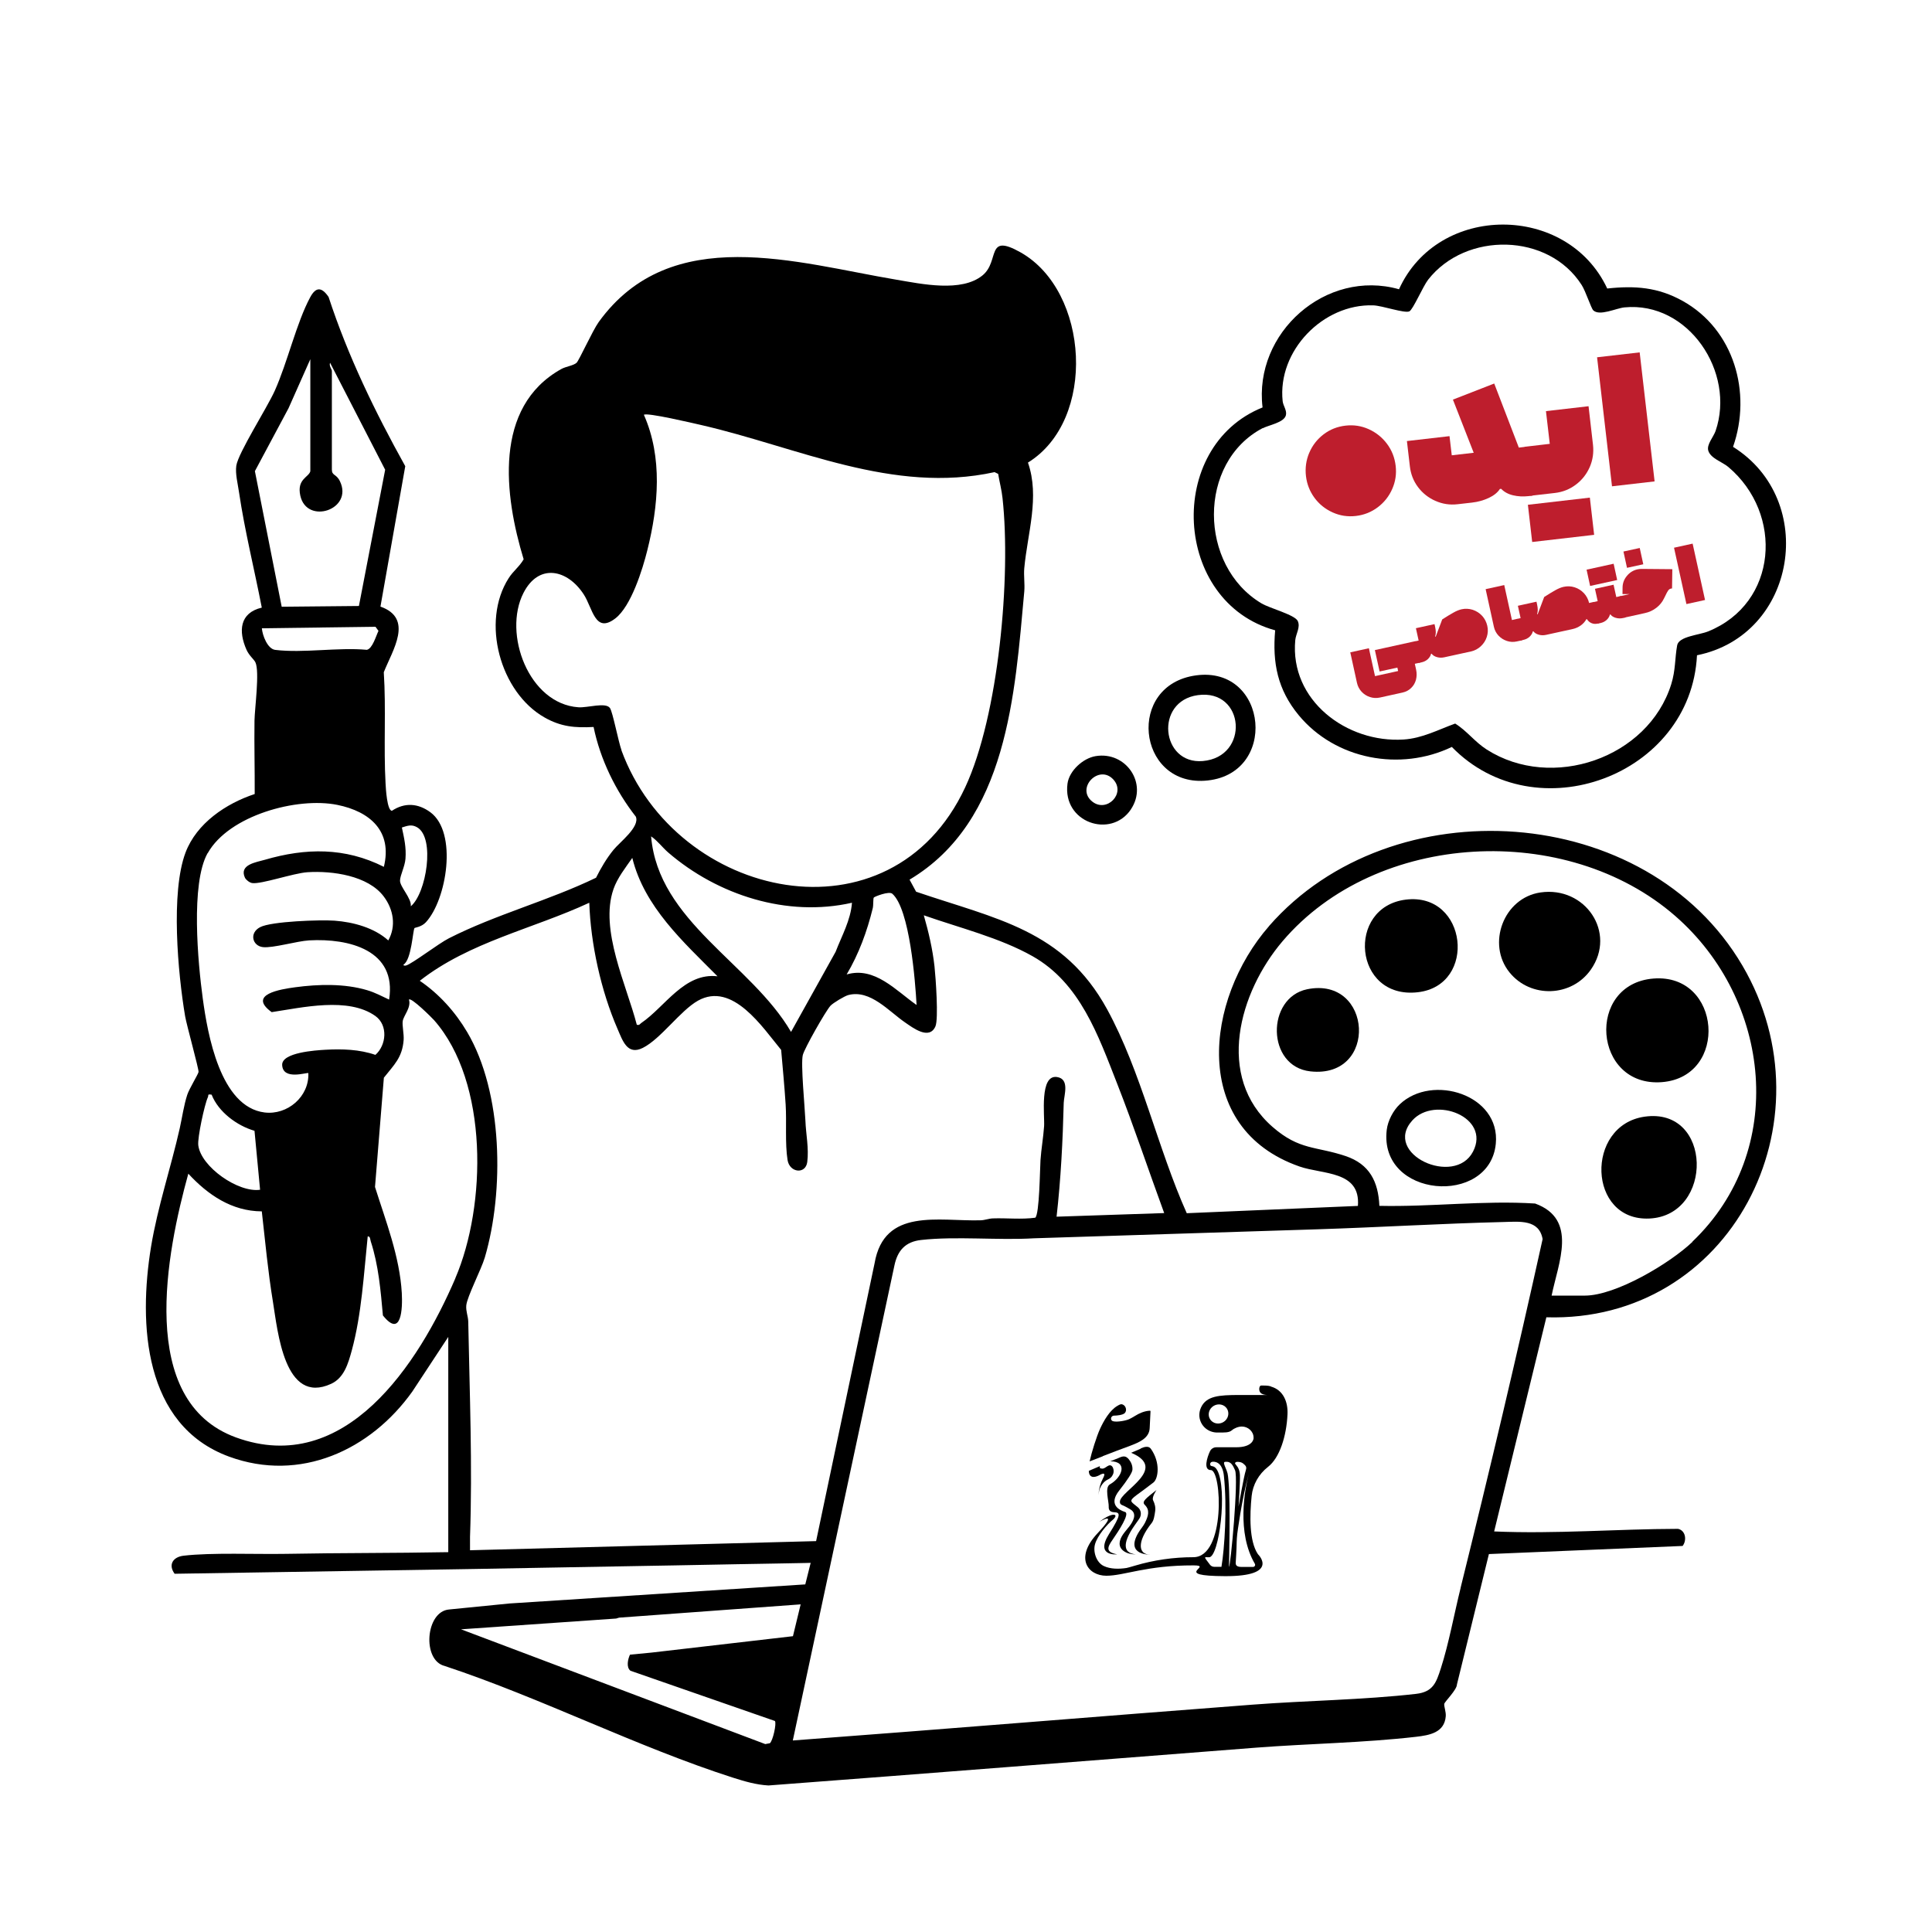 <?xml version="1.0" encoding="UTF-8"?>
<svg id="Layer_1" data-name="Layer 1" xmlns="http://www.w3.org/2000/svg" viewBox="0 0 283.46 283.46">
  <defs>
    <style>
      .cls-1 {
        fill: none;
      }

      .cls-2 {
        fill: #be1e2d;
      }
    </style>
  </defs>
  <g>
    <path class="cls-1" d="M128.3,185.35c1.41-8.19,9.39-6.14,15.54-6.3.62-.02,1.2-.26,1.82-.28,2.06-.08,4.16.18,6.21-.1.62-.45.69-7.23.77-8.44.11-1.64.43-3.35.53-4.99.1-1.51-.7-7.6,1.9-7.21,1.91.29,1.01,2.68.98,3.78-.14,5.58-.43,11.17-1.05,16.71l15.79-.53c-2.31-6.32-4.45-12.75-6.91-19.01-2.78-7.07-5.43-14.73-12.39-18.67-4.81-2.72-10.76-4.17-15.97-6.01.7,2.44,1.3,4.97,1.57,7.5.17,1.58.62,7.72.13,8.81-.91,2.04-3.31.19-4.42-.57-2.4-1.64-5.12-4.87-8.35-4.04-.52.14-2.26,1.17-2.63,1.58-.72.8-3.8,6.21-4.05,7.21-.33,1.29.3,7.71.38,9.64.08,1.96.53,4.07.27,6.07-.24,1.84-2.59,1.57-2.89-.29-.39-2.43-.13-5.64-.28-8.14-.17-2.67-.43-5.36-.66-8.02-2.72-3.29-7.13-10.08-12.21-7.22-2.59,1.45-5.45,5.6-8.08,6.92-2.29,1.15-2.97-1.07-3.72-2.79-2.43-5.55-3.94-12.47-4.14-18.5-8.26,3.84-17.59,5.75-24.87,11.45,2.83,1.92,5.21,4.57,6.95,7.52,5.25,8.87,5.45,23.37,2.59,33.08-.52,1.77-2.61,5.77-2.72,7.04-.07.87.27,1.56.29,2.36.21,10.45.63,21.14.26,31.6v1.96l50.76-1.34,8.58-40.77Z"/>
    <path class="cls-1" d="M92.48,245.12c-.64-.5-.37-1.71-.07-2.36l3.12-.3,20.79-2.41,1.13-4.67h0s-26.64,1.96-26.64,1.96l-.43.13-22.76,1.58,44.64,16.84.63-.12c.45-.28,1.04-2.95.76-3.28l-21.19-7.37Z"/>
    <path class="cls-1" d="M185.1,88.55c1.22.73,4.89,1.66,5.32,2.59.42.91-.28,1.87-.37,2.79-.83,8.85,7.56,15.13,15.9,14.59,2.75-.18,5.06-1.42,7.56-2.34,1.75,1.08,2.86,2.68,4.63,3.81,9.54,6.1,23.67,1.29,27.07-9.58.65-2.08.52-3.78.87-5.71.24-1.33,3.21-1.5,4.54-2.04,10.22-4.12,11.13-17.26,2.95-24.14-.87-.73-2.57-1.24-2.92-2.37-.28-.89.77-2.01,1.07-2.91,2.94-8.61-4.01-19.04-13.38-18.12-1.22.12-3.64,1.31-4.57.43-.31-.3-1.12-2.79-1.69-3.7-4.87-7.68-17.01-7.88-22.54-.79-.77.99-2.21,4.38-2.75,4.64-.7.34-3.97-.83-5.31-.88-7.36-.24-14.07,6.68-13.28,14.07.07.69.65,1.36.47,2.07-.28,1.06-2.49,1.42-3.39,1.89-9.59,5.03-9.43,20.21-.17,25.72Z"/>
    <path d="M162.06,217.34l.25-.15c-.33.18-.21.12-.25.15Z"/>
    <path d="M186.2,135.87c-9.43,10.79-11.6,29.67,4.47,35.28,3.41,1.19,8.97.59,8.56,5.78l-25.11,1.07c-4.26-9.51-6.71-20.83-11.69-29.93-6.4-11.68-16.32-13.24-28.02-17.24l-.96-1.77c14.4-8.59,15.45-27.25,16.83-42.27.1-1.12-.1-2.3,0-3.42.47-5.12,2.3-10.46.54-15.5,10.13-6.26,8.98-25.14-1.06-30.83-5.18-2.93-3.03,1.25-5.6,3.36-3.09,2.53-8.95,1.26-12.62.64-14.62-2.45-33.08-8.49-43.7,6.21-.89,1.24-2.88,5.63-3.24,5.97-.44.42-1.58.55-2.24.92-10.03,5.58-8.37,18.58-5.53,27.92-.61,1.07-1.51,1.69-2.2,2.77-4.09,6.4-1.26,16.76,5.29,20.45,2.39,1.35,4.45,1.53,7.17,1.38.98,4.75,3.22,9.35,6.2,13.16.61,1.52-2.37,3.74-3.28,4.87-1.03,1.27-1.83,2.64-2.56,4.09-6.97,3.37-14.69,5.38-21.58,8.88-1.54.78-5.32,3.69-6.27,3.99-.17.05-.45.05-.39-.13,1.17-.7,1.36-5.06,1.61-5.36.06-.07,1.02-.15,1.66-.84,3.06-3.3,4.7-13.18.66-16.15-1.8-1.32-3.76-1.46-5.64-.21-.71-.05-.89-3.23-.93-4-.3-5.38.09-10.93-.26-16.33,1.27-3.22,4.44-7.89-.49-9.63l3.64-20.6c-4.42-7.95-8.4-16.12-11.25-24.83-1-1.46-1.85-1.53-2.7.05-2.02,3.76-3.32,9.54-5.21,13.74-1.12,2.49-5.35,9.09-5.63,10.97-.17,1.19.23,2.69.4,3.9.84,5.67,2.25,11.29,3.34,16.92-3.27.77-3.45,3.47-2.24,6.19.39.87,1.11,1.41,1.31,1.85.63,1.38-.11,6.74-.14,8.54-.05,3.59.05,7.18.03,10.77-4.21,1.39-8.52,4.28-10.15,8.59-2.2,5.84-1.12,17.74-.06,24,.22,1.3,2.03,7.78,1.97,8.19-.06.35-1.35,2.43-1.65,3.33-.51,1.55-.75,3.33-1.11,4.94-1.29,5.74-3.24,11.49-4.21,17.38-1.85,11.3-1.11,26.17,11.44,30.78,10.42,3.83,20.76-.93,26.9-9.55l5.27-8.01v31.58c-7.94.15-15.88.1-23.83.25-4.42.08-10.87-.21-15,.27-1.55.18-2.3,1.31-1.32,2.65l41.99-.67h0s2.4-.04,2.4-.04l9.41-.17s0,0,0,0l15.66-.28s0,0,0,0l4.03-.07s0,0,0,0l5.3-.1s0,0,0,0l3.69-.07h0s5.74-.1,5.74-.1c0,0,0,0,0,0l3.27-.06h0s.99-.02.99-.02h.05s.79-.02.79-.02l-.79,3.16-43.41,2.8-8.84.88c-3.47.27-4.01,7.47-.65,8.29,14.15,4.68,28.2,11.87,42.3,16.39,1.7.54,3.39,1.04,5.2,1.14,23.87-1.8,47.73-3.7,71.59-5.55,7.68-.59,15.81-.71,23.42-1.59,1.97-.23,4.17-.6,4.36-3.02.05-.64-.28-1.48-.22-1.81.07-.34,1.85-2.05,1.86-2.85l4.69-19.13,28.42-1.19c.66-.85.43-2.29-.68-2.51-9.01.02-17.98.77-26.97.38l7.66-31.42c27.04.81,42.17-28.72,28.77-51.59-14.07-24.02-51.47-26.39-69.46-5.81ZM134.48,147.45c-3.03-2.11-6.15-5.69-10.26-4.48,1.78-2.99,3-6.33,3.83-9.72.11-.45.04-1.38.15-1.56.08-.13,2.23-.99,2.72-.56,2.56,2.25,3.37,12.88,3.56,16.32ZM122.6,139.65l-6.54,11.75c-5.85-10.04-19.49-16.2-20.53-28.69.95.65,1.64,1.61,2.5,2.36,7.27,6.27,17.46,9.54,26.97,7.38-.19,2.57-1.5,4.85-2.4,7.2ZM91.19,110.08c-.47-1.29-1.29-5.62-1.7-6.2-.63-.89-3.3-.01-4.63-.11-7.29-.51-11.1-10.8-8.06-16.77,2.25-4.41,6.45-3.47,8.84.2,1.33,2.04,1.65,5.82,4.63,3.54,2.32-1.77,4.01-7.2,4.71-10.03,1.62-6.48,2.26-13.6-.51-19.85.42-.38,7.26,1.24,8.37,1.49,14.23,3.26,28.12,10.19,43.08,6.92l.53.26c.19,1.18.52,2.38.64,3.57,1.26,11.49-.56,31.89-5.48,42.42-10.92,23.41-42.38,16.54-50.44-5.45ZM90,130.47c.58-1.67,1.77-3.16,2.77-4.6,1.77,7.19,7.49,12.32,12.5,17.37-4.87-.57-7.69,4.48-11.18,6.85-.22.15-.25.37-.66.26-1.5-5.8-5.48-13.95-3.43-19.87ZM58.96,121.41c.83-.26,1.43-.5,2.24-.03,2.68,1.54,1.35,9.7-.93,11.59.15-1.16-1.62-2.87-1.58-3.79.03-.79.71-2.05.8-3.18.13-1.66-.19-3.02-.53-4.6ZM37.39,69.14l4.94-9.24,3.2-7.2v16.45c-.25.89-2,1.14-1.47,3.57.95,4.33,7.83,2.06,5.81-2.12-.52-1.09-1.18-.78-1.18-1.71v-14.48c0-.2-.45-.76-.26-1.18l8.08,15.69-3.85,19.99-11.33.11-3.93-19.88ZM55.09,91.96l.44.6c-.36.74-.89,2.63-1.71,2.78-4.22-.39-9.33.51-13.44.01-1.12-.14-1.87-2.1-1.96-3.17l16.67-.22ZM30.48,125.17c3.11-5.54,13.11-8.27,19.01-7.08,4.79.97,8.11,3.85,6.83,9.09-5.7-2.87-11.46-2.79-17.48-1.03-1.23.36-3.78.69-2.91,2.61.15.33.68.74,1.06.8,1.3.21,6.07-1.46,8.13-1.59,3.62-.23,8.88.48,11.19,3.57,1.42,1.89,1.84,4.33.66,6.44-2.05-1.86-5.14-2.7-7.89-2.9-2.06-.15-9.25.09-10.91.95-1.64.85-1.14,2.75.4,2.93,1.47.17,5-.89,6.8-.99,5.83-.32,12.88,1.43,11.72,8.69-1.11-.51-2.01-1.02-3.22-1.38-3.31-.99-7.16-.89-10.56-.43-2.14.29-7.04,1.05-3.45,3.65,4.48-.67,11.24-2.27,15.22.57,1.87,1.34,1.62,4.27,0,5.7-2.34-.81-4.88-.89-7.35-.75-1.39.08-6.43.39-6.33,2.25.12,2.3,3.68,1.02,3.84,1.18.14,3.45-3.06,6.18-6.42,5.77-6.51-.81-8.36-11.5-9.07-16.72-.71-5.22-1.8-16.86.71-21.33ZM30.5,160.98c.14-.31-.13-.48.55-.37.99,2.52,3.69,4.54,6.29,5.3l.82,8.65c-3.2.46-8.69-3.37-9.07-6.54-.13-1.09.91-5.95,1.41-7.04ZM66.81,187.55c-5.39,12.54-16.17,29.2-32.21,23.34-14.61-5.34-10.13-27.26-6.97-38.69,2.86,3.1,6.38,5.51,10.78,5.53.5,4.41.91,8.86,1.63,13.24.71,4.33,1.67,15.23,8.55,12.06,1.91-.88,2.5-3,3.02-4.88,1.45-5.33,1.77-11.26,2.34-16.74.38-.06.36.46.45.73,1.14,3.5,1.45,7.21,1.78,10.86,2.73,3.42,2.9-1.05,2.77-3.3-.31-5.35-2.34-10.51-3.93-15.55l1.3-16.03c1.49-1.89,2.7-2.94,2.9-5.52.07-.88-.24-2.17-.13-2.81.14-.8,1.27-1.99.91-3.13.32-.38,3.38,2.67,3.69,3.02,8.02,9.11,7.69,27.22,3.11,37.87ZM68.96,227.46v-1.96c.37-10.46-.06-21.16-.26-31.6-.02-.8-.36-1.49-.29-2.36.11-1.27,2.19-5.26,2.72-7.04,2.86-9.71,2.66-24.21-2.59-33.08-1.74-2.95-4.12-5.6-6.95-7.52,7.28-5.7,16.6-7.61,24.87-11.45.2,6.03,1.72,12.94,4.14,18.5.75,1.72,1.43,3.94,3.72,2.79,2.63-1.32,5.49-5.46,8.08-6.92,5.08-2.85,9.49,3.93,12.21,7.22.23,2.66.49,5.36.66,8.02.16,2.5-.11,5.71.28,8.14.3,1.87,2.65,2.13,2.89.29.26-2-.2-4.11-.27-6.07-.08-1.93-.71-8.35-.38-9.64.26-1,3.33-6.41,4.05-7.21.37-.41,2.1-1.45,2.63-1.58,3.23-.84,5.94,2.4,8.35,4.04,1.11.76,3.51,2.61,4.42.57.49-1.09.04-7.23-.13-8.81-.28-2.54-.87-5.06-1.57-7.5,5.2,1.83,11.16,3.29,15.97,6.01,6.96,3.94,9.61,11.59,12.39,18.67,2.46,6.27,4.59,12.69,6.91,19.01l-15.79.53c.63-5.54.91-11.13,1.05-16.71.03-1.1.92-3.49-.98-3.78-2.6-.4-1.8,5.69-1.9,7.21-.11,1.64-.42,3.35-.53,4.99-.08,1.21-.15,7.99-.77,8.44-2.06.28-4.15.03-6.21.1-.62.02-1.2.27-1.82.28-6.15.17-14.13-1.89-15.54,6.3l-8.58,40.77-50.76,1.34ZM112.91,255.77l-.63.12-44.64-16.84,22.76-1.58.43-.13,26.64-1.95h0s-1.13,4.67-1.13,4.67l-20.79,2.41-3.12.3c-.31.65-.58,1.86.07,2.36l21.19,7.37c.28.32-.31,3-.76,3.28ZM214.31,232.94c-.94,3.78-1.74,8.2-2.91,11.83-.68,2.11-1.14,3.46-3.62,3.75-7.76.89-16.1.98-23.95,1.58-22.5,1.71-45.01,3.58-67.51,5.26l14.91-69.7c.46-2.19,1.61-3.47,3.9-3.73,5.12-.58,11.36.07,16.59-.25l41.58-1.32c9.09-.29,18.27-.85,27.35-1.07,2.33-.06,5.17-.39,5.68,2.51-3.77,17.05-7.82,34.16-12.03,51.15ZM248.32,182.2c-3.29,3.14-11.24,7.89-15.8,7.89h-4.87c.97-4.79,3.91-11.21-2.42-13.51-7.59-.48-15.23.51-22.85.34-.16-3.58-1.46-6.12-4.94-7.3-4.37-1.47-6.78-.83-10.73-4.28-8.44-7.37-4.89-19.77,1.46-27.24,13.8-16.22,41.72-17.58,57.63-3.7,14.08,12.28,16.52,34.39,2.5,47.78Z"/>
    <path d="M187.09,92.47c-.42,4.78.35,8.71,3.46,12.47,5.39,6.51,14.9,8.28,22.46,4.65,12.3,12.64,35.08,4.22,35.97-13.45,14.64-2.95,17.78-22.77,5.29-30.58,2.79-7.97.13-17.22-7.4-21.41-3.61-2.01-6.99-2.26-11.06-1.82-5.86-12.52-24.83-12.53-30.55.11-10.72-3.03-21.34,6.38-20.02,17.34-14.31,5.74-13.17,28.59,1.85,32.7ZM185.27,62.83c.9-.47,3.11-.83,3.39-1.89.19-.71-.39-1.38-.47-2.07-.79-7.39,5.92-14.31,13.28-14.07,1.34.04,4.61,1.21,5.31.88.54-.26,1.98-3.64,2.75-4.64,5.53-7.09,17.67-6.89,22.54.79.58.91,1.38,3.4,1.69,3.7.93.89,3.35-.31,4.57-.43,9.38-.92,16.33,9.51,13.38,18.12-.31.9-1.35,2.01-1.07,2.91.35,1.13,2.05,1.64,2.92,2.37,8.17,6.88,7.27,20.02-2.95,24.14-1.33.54-4.3.72-4.54,2.04-.35,1.93-.22,3.63-.87,5.71-3.4,10.87-17.53,15.68-27.07,9.58-1.77-1.13-2.89-2.73-4.63-3.81-2.51.91-4.82,2.16-7.56,2.34-8.34.54-16.73-5.74-15.9-14.59.09-.92.78-1.87.37-2.79-.42-.92-4.09-1.86-5.32-2.59-9.26-5.52-9.42-20.69.17-25.72Z"/>
    <path d="M176.72,114.55c10.91-.69,9.39-16.9-1.24-15.46-10.24,1.39-8.65,16.08,1.24,15.46ZM175.74,101.99c6.92-.96,7.66,9.08.72,9.67-6.11.52-7.1-8.78-.72-9.67Z"/>
    <path d="M165.92,118.75c2.55-3.79-.73-8.56-5.18-7.81-1.85.31-3.87,2.15-4.12,4.04-.75,5.71,6.38,8.11,9.3,3.78ZM163.35,114.37c1.87,2.05-.98,4.93-3.1,3.23-2.46-1.97.99-5.53,3.1-3.23Z"/>
    <path d="M242.6,143.57c-9.98.79-8.85,15.98,1.23,15.2,9.84-.77,8.75-15.98-1.23-15.2Z"/>
    <path d="M226.01,130.94c-5.41.79-7.93,7.57-4.52,11.75,3.09,3.8,9.08,3.61,11.91-.42,3.83-5.46-.84-12.29-7.39-11.33Z"/>
    <path d="M208.02,145.58c8.77-1.01,7.27-14.69-1.75-13.59-8.81,1.08-7.7,14.68,1.75,13.59Z"/>
    <path d="M191.79,145.14c-6.02,1.23-6.01,11.34.47,12.05,10.01,1.1,9.13-14-.47-12.05Z"/>
    <path d="M205.37,162.02c-.97.92-1.75,2.42-1.91,3.75-1.19,10.02,15.09,11.25,16,2.05.71-7.21-9.33-10.32-14.09-5.8ZM216.12,168.96c-2.7,5.21-13.33.35-8.91-4.57,3.29-3.66,11.53-.49,8.91,4.57Z"/>
    <path d="M241.27,163.84c-8.72,1.27-8.35,15.37.73,14.94,9.47-.44,9.28-16.4-.73-14.94Z"/>
    <path d="M167.96,220.79c.78.77.53,1.61.03,2.63-.26.52-.69.97-1.01,1.53-1.88,3.26,1.75,3.14,1.75,3.14-1.64,0-2.06-1.75.26-4.66.31-.39.4-1.08.49-1.69.09-.56-.05-1.12-.3-1.62-.23-.45.5-1.51.5-1.51-1.59,1.26-2.2,1.7-1.72,2.18Z"/>
    <path d="M167.36,212.55l-1.4.6c5.52,2.32-1.57,5.6-1.65,7.15-.02.41.23.49.46.58.26.1.98.51,1.19.65.88.62.28,1.71-.26,2.41-.58.77-1.38,1.49-1.43,2.49-.05.93.95,1.63,2.37,1.63-1.09-.14-1.38-.58-1.46-1.08-.06-.38.04-.84.23-1.32.24-.59.61-1.22,1.01-1.79.25-.37.5-.71.71-1.01.4-.56.32-1.29-.19-1.72-1.02-.85-1.41-.86-.19-1.78.42-.31,1.59-1.15,2.49-1.86.68-.54,1.07-2.89-.39-4.94-.33-.46-.96-.29-1.5-.04Z"/>
    <path d="M165.1,221.85c-2.41-.79-1.51-2.37-.93-3.11q1.94-2.47,1.98-3.1c.04-.64-.22-1.14-.52-1.52-.44-.54-.82-.53-1.48-.22l-1.25.5c2.62,0,1.76,2.36-.05,3.38-.82.46-.14,2.5-.18,3.28q-.04.77.77.81c.95.04,1.09.32-.73,3.21-2.08,3.32,1.19,2.97,1.19,2.97-1.71-.33-1.46-1.01-.66-2.15.93-1.33,2.54-3.83,1.84-4.06Z"/>
    <path d="M186.45,203.4c-.24-.07-.49-.1-.74-.11-.22-.01-.45-.01-.67-.01-.31,0-.4.73-.11,1.05.22.25.62.33.98.34,0,0,.73,0,.73,0,0,0-1.37,0-1.41,0,0,0,0,0,0,0h-1.92c-.06,0-.11,0-.17,0-.01,0-.03,0-.04,0-.04,0-.08,0-.13,0-.3,0-.59,0-.86,0h-.05c-.13,0-.26,0-.39,0-2.7.02-4.67.1-5.46,1.84-.78,1.7.39,3.57,2.26,3.67.01,0,.02,0,.03,0,.16,0,.32,0,.48,0,.03,0,.05,0,.08,0,.53-.02,1.24.05,1.68-.33.37-.32.96-.55,1.47-.55.89,0,1.7.71,1.71,1.59,0,.03,0,.06,0,.09,0,.02,0,.05,0,.07,0,0-.06,1.3-2.57,1.29h-2.87c-.41-.01-.79.23-.96.6-.42.9-1,2.75.14,2.75,1.59,0,2.21,12.79-2.58,12.78-2.88,0-5.77.41-8.56,1.24-.63.19-1.11.32-1.23.34-1.1.17-2.36.18-3.35-.29-1.08-.51-1.61-2.1-1.27-3.23.36-1.22,1.71-2.84,2.69-3.63.13-.11.23-.25.29-.4.12-.36-.59-.55-2.35.77.09-.03,2.99-1.78-.27,1.69-3.42,3.65-1.4,6.22,1.28,6.23,2.68,0,5.87-1.54,12.83-1.52,3.02.01-3.39,1.55,4.59,1.58,7.98.03,4.94-3.1,4.94-3.1,0,0-.05-.05-.12-.14-1.28-1.92-1.2-5.69-.91-8.52.17-1.66,1.04-3.21,2.4-4.27,1.72-1.34,2.71-4.52,2.86-7.7.09-1.78-.58-3.57-2.44-4.09ZM178.71,208.86c-.79,0-1.41-.63-1.37-1.41.04-.77.71-1.4,1.51-1.4.79,0,1.41.63,1.37,1.41s-.71,1.4-1.51,1.4ZM181.28,214.56c.12-.08.14-.08.28-.08.29,0,.62.06.83.24.37.31.56.49.4.96,0,0,0,.01,0,.02-.29.84-1.07,5.34-1.07,5.34,0-.07.24-3.51.2-4.59-.03-.71-.24-1.14-.55-1.5-.1-.12-.26-.27-.09-.39ZM179.21,229.88h-1.07c-.24,0-.47-.12-.61-.3-.95-1.27-.92-1.11-.14-1.1,1.48.02,2.74-10,1.19-12.79-.44-.78-.91-.45-1-.73-.08-.24.02-.49.41-.5,1.18,0,1.49,1.29,1.57,2,.51,4.73.1,10.74-.35,13.42ZM180.31,229.88s.25-9.18-.07-12.63c-.1-1.08-.09-1.09-.51-2.09-.28-.69-.13-.69.24-.69.63,0,.92.51,1.23,1.23.54,1.25-.65,14.18-.89,14.18ZM184.11,229.45c.12.2-.04.45-.28.45h-1.54c-.4,0-1.02,0-.99-.59l.07-1.18c0-.09.04-.96.05-1.05.02-.48.01-1.14.11-2.04,0,0,.64-5.05,1.69-8.8-.58,2.19-1.81,8.63.9,13.21Z"/>
    <path d="M161.33,216.41c.88-.46.78-.05.5.49-.38.72-.6,1.49-.64,2.29v.11c.06-1.41,1.03-2.04,1.12-2.1l-.25.15s-.08.04.25-.15c0,0,0,0,0,0h0s0,0,0,0c.33-.18-.06.03.4-.22.36-.2.61-.57.67-.96.04-.29-.02-.66-.22-.88-.07-.08-.16-.14-.27-.15-.27-.03-.53.23-.75.35-.23.12-.3.16-.56.12-.28-.04-.22-.14-.21-.35l-1.62.69s-.08,1.48,1.57.63Z"/>
    <path d="M161.8,213.64c1.44-.57,2.63-1,4.02-1.52,1.32-.5,2.79-1.11,2.86-2.58.04-.74.09-1.72.12-2.45,0-.03,0-.06-.01-.08-.02-.03-.07-.03-.12-.03-.74.04-1.49.35-2.14.76-.08.05-.16.1-.25.15-.18.11-.39.22-.6.32-.5.24-1.8.46-2.32.32,0,0,0,0,0,0,0,0-.01,0-.02,0-.13-.03-.24-.11-.29-.22-.03-.06-.04-.12-.04-.19,0-.2.16-.37.35-.41.03,0,.07-.01.1-.01.4,0,1.29-.09,1.56-.37.34-.35.19-.96-.17-1.19-.34-.22-.55-.08-.88.11-1.18.67-2.05,2.26-2.55,3.34-.55,1.19-1.27,3.54-1.55,4.81,0,0,.03,0,.03,0,0,0,1.5-.58,1.91-.74Z"/>
  </g>
  <g>
    <path class="cls-2" d="M192.09,66.44c.46-1.09,1.16-1.99,2.1-2.71s2.01-1.14,3.21-1.28,2.34.03,3.42.52,1.97,1.2,2.68,2.15c.71.95,1.13,2.03,1.27,3.23s-.03,2.31-.5,3.38c-.47,1.08-1.18,1.98-2.12,2.69s-2.01,1.14-3.21,1.28-2.34-.03-3.42-.52-1.97-1.2-2.66-2.14c-.69-.94-1.11-2-1.25-3.18s.02-2.34.48-3.43Z"/>
    <path class="cls-2" d="M210.6,73.49c-1.03-.46-1.88-1.13-2.55-2.02-.67-.89-1.07-1.92-1.2-3.07l-.43-3.69,6.25-.72.33,2.81,3.22-.37-3.05-7.8,6.06-2.36,3.61,9.4,1.04-.12c.21-.02.33.07.35.28l.76,6.56c.02.21-.07.33-.28.35l-.44.05c-.8.09-1.56.05-2.28-.12-.72-.17-1.3-.49-1.74-.95l-.19.02c-.34.53-.89.97-1.64,1.32-.75.35-1.56.58-2.45.68l-2.11.24c-1.14.13-2.22-.03-3.25-.49Z"/>
    <path class="cls-2" d="M224.36,72.44l-.76-6.56c-.02-.21.07-.33.28-.35l3.5-.41-.56-4.8,6.25-.72.65,5.65c.13,1.16-.03,2.25-.48,3.29-.46,1.03-1.13,1.89-2.04,2.57-.9.68-1.93,1.09-3.09,1.22l-3.41.39c-.21.02-.33-.07-.35-.28ZM224.17,74.06l9.09-1.05.63,5.46-9.09,1.05-.63-5.46Z"/>
    <path class="cls-2" d="M234.32,52.42l6.25-.72,2.19,18.93-6.25.72-2.19-18.93Z"/>
    <path class="cls-2" d="M201,102.27c-.48-.15-.89-.42-1.23-.78-.34-.37-.57-.81-.68-1.31l-.98-4.47,2.73-.6.9,4.09,3.39-.75-.11-.5-2.61.57-.69-3.14,5.86-1.29c.09-.02.15.02.17.11l.63,2.87c.02.09-.02.15-.11.17l-.69.15.19.87c.11.51.1.99-.02,1.47-.13.47-.36.88-.71,1.21-.34.34-.77.56-1.26.67l-3.31.73c-.51.11-1,.09-1.47-.07Z"/>
    <path class="cls-2" d="M208.11,97.14l-.63-2.87c-.02-.09.02-.15.11-.17l.55-.12-.4-1.81,2.73-.6.09.41c.13.59.13,1.05,0,1.39l.08.05.96-2.54c.62-.4,1.15-.72,1.61-.98.46-.26.87-.43,1.24-.51.55-.12,1.09-.09,1.63.08.53.18.99.47,1.37.88s.63.9.76,1.46.1,1.11-.07,1.64-.47.99-.88,1.37c-.41.38-.89.64-1.44.76l-3.93.86c-.37.08-.72.07-1.07-.03-.35-.1-.61-.27-.78-.5l-.08.02c-.06.28-.22.54-.47.78-.25.23-.56.39-.93.47l-.28.06c-.09.02-.15-.02-.17-.11Z"/>
    <path class="cls-2" d="M221.09,94.04c-.48-.16-.89-.42-1.23-.78s-.57-.8-.68-1.3l-1.21-5.52,2.73-.6,1.13,5.13.72-.16c.09-.02.15.02.17.11l.63,2.87c.02.09-.02.15-.11.17l-.69.15c-.5.11-.98.09-1.46-.07Z"/>
    <path class="cls-2" d="M223.07,93.85l-.63-2.87c-.02-.09.02-.15.11-.17l.55-.12-.4-1.81,2.73-.6.09.41c.13.59.13,1.05,0,1.39l.08.05.96-2.54c.62-.4,1.15-.72,1.61-.98.46-.26.87-.43,1.24-.51.55-.12,1.09-.1,1.62.07.53.17.98.46,1.36.86.38.41.63.89.76,1.44l.66-.15c.09-.02.15.02.17.11l.63,2.87c.02.09-.02.15-.11.17l-.14.03c-.3.07-.59.04-.87-.08-.28-.12-.49-.31-.65-.57h-.09c-.21.37-.49.68-.83.92s-.73.42-1.17.52l-3.93.86c-.37.08-.72.07-1.07-.03-.35-.1-.61-.27-.78-.5l-.08.02c-.06.28-.22.54-.47.78-.25.23-.56.39-.93.47l-.28.06c-.09.02-.15-.02-.17-.11Z"/>
    <path class="cls-2" d="M234.35,91.37l-.63-2.87c-.02-.09.02-.15.11-.17l.58-.13-.4-1.81,2.73-.6.4,1.81.58-.13c.09-.02.15.02.17.11l.63,2.87c.02.09-.02.15-.11.17l-.28.06c-.37.08-.72.07-1.07-.03-.35-.1-.61-.27-.78-.5l-.08.02c-.06.28-.22.54-.47.78-.25.23-.56.39-.93.47l-.28.06c-.09.02-.15-.02-.17-.11ZM237.27,85.1l-3.97.87-.52-2.39,3.97-.87.52,2.39Z"/>
    <path class="cls-2" d="M238.3,90.6s-.06-.05-.06-.09l-.63-2.87c-.02-.09.02-.15.11-.17l1.39-.31h-1.06s.01-.93.01-.93c0-.66.22-1.24.64-1.74.41-.5.93-.82,1.56-.96.17-.04.38-.06.62-.06l4.48.04-.04,2.83s-.1,0-.17.02c-.16.03-.29.13-.4.28-.11.15-.26.44-.45.84l-.16.32c-.26.54-.63,1-1.13,1.38-.49.38-1.05.64-1.67.77l-2.94.65s-.07,0-.11-.02ZM240.58,80.4l.52,2.39-2.39.52-.52-2.39,2.39-.52Z"/>
    <path class="cls-2" d="M245.61,80.36l2.73-.6,1.82,8.27-2.73.6-1.82-8.27Z"/>
  </g>
</svg>